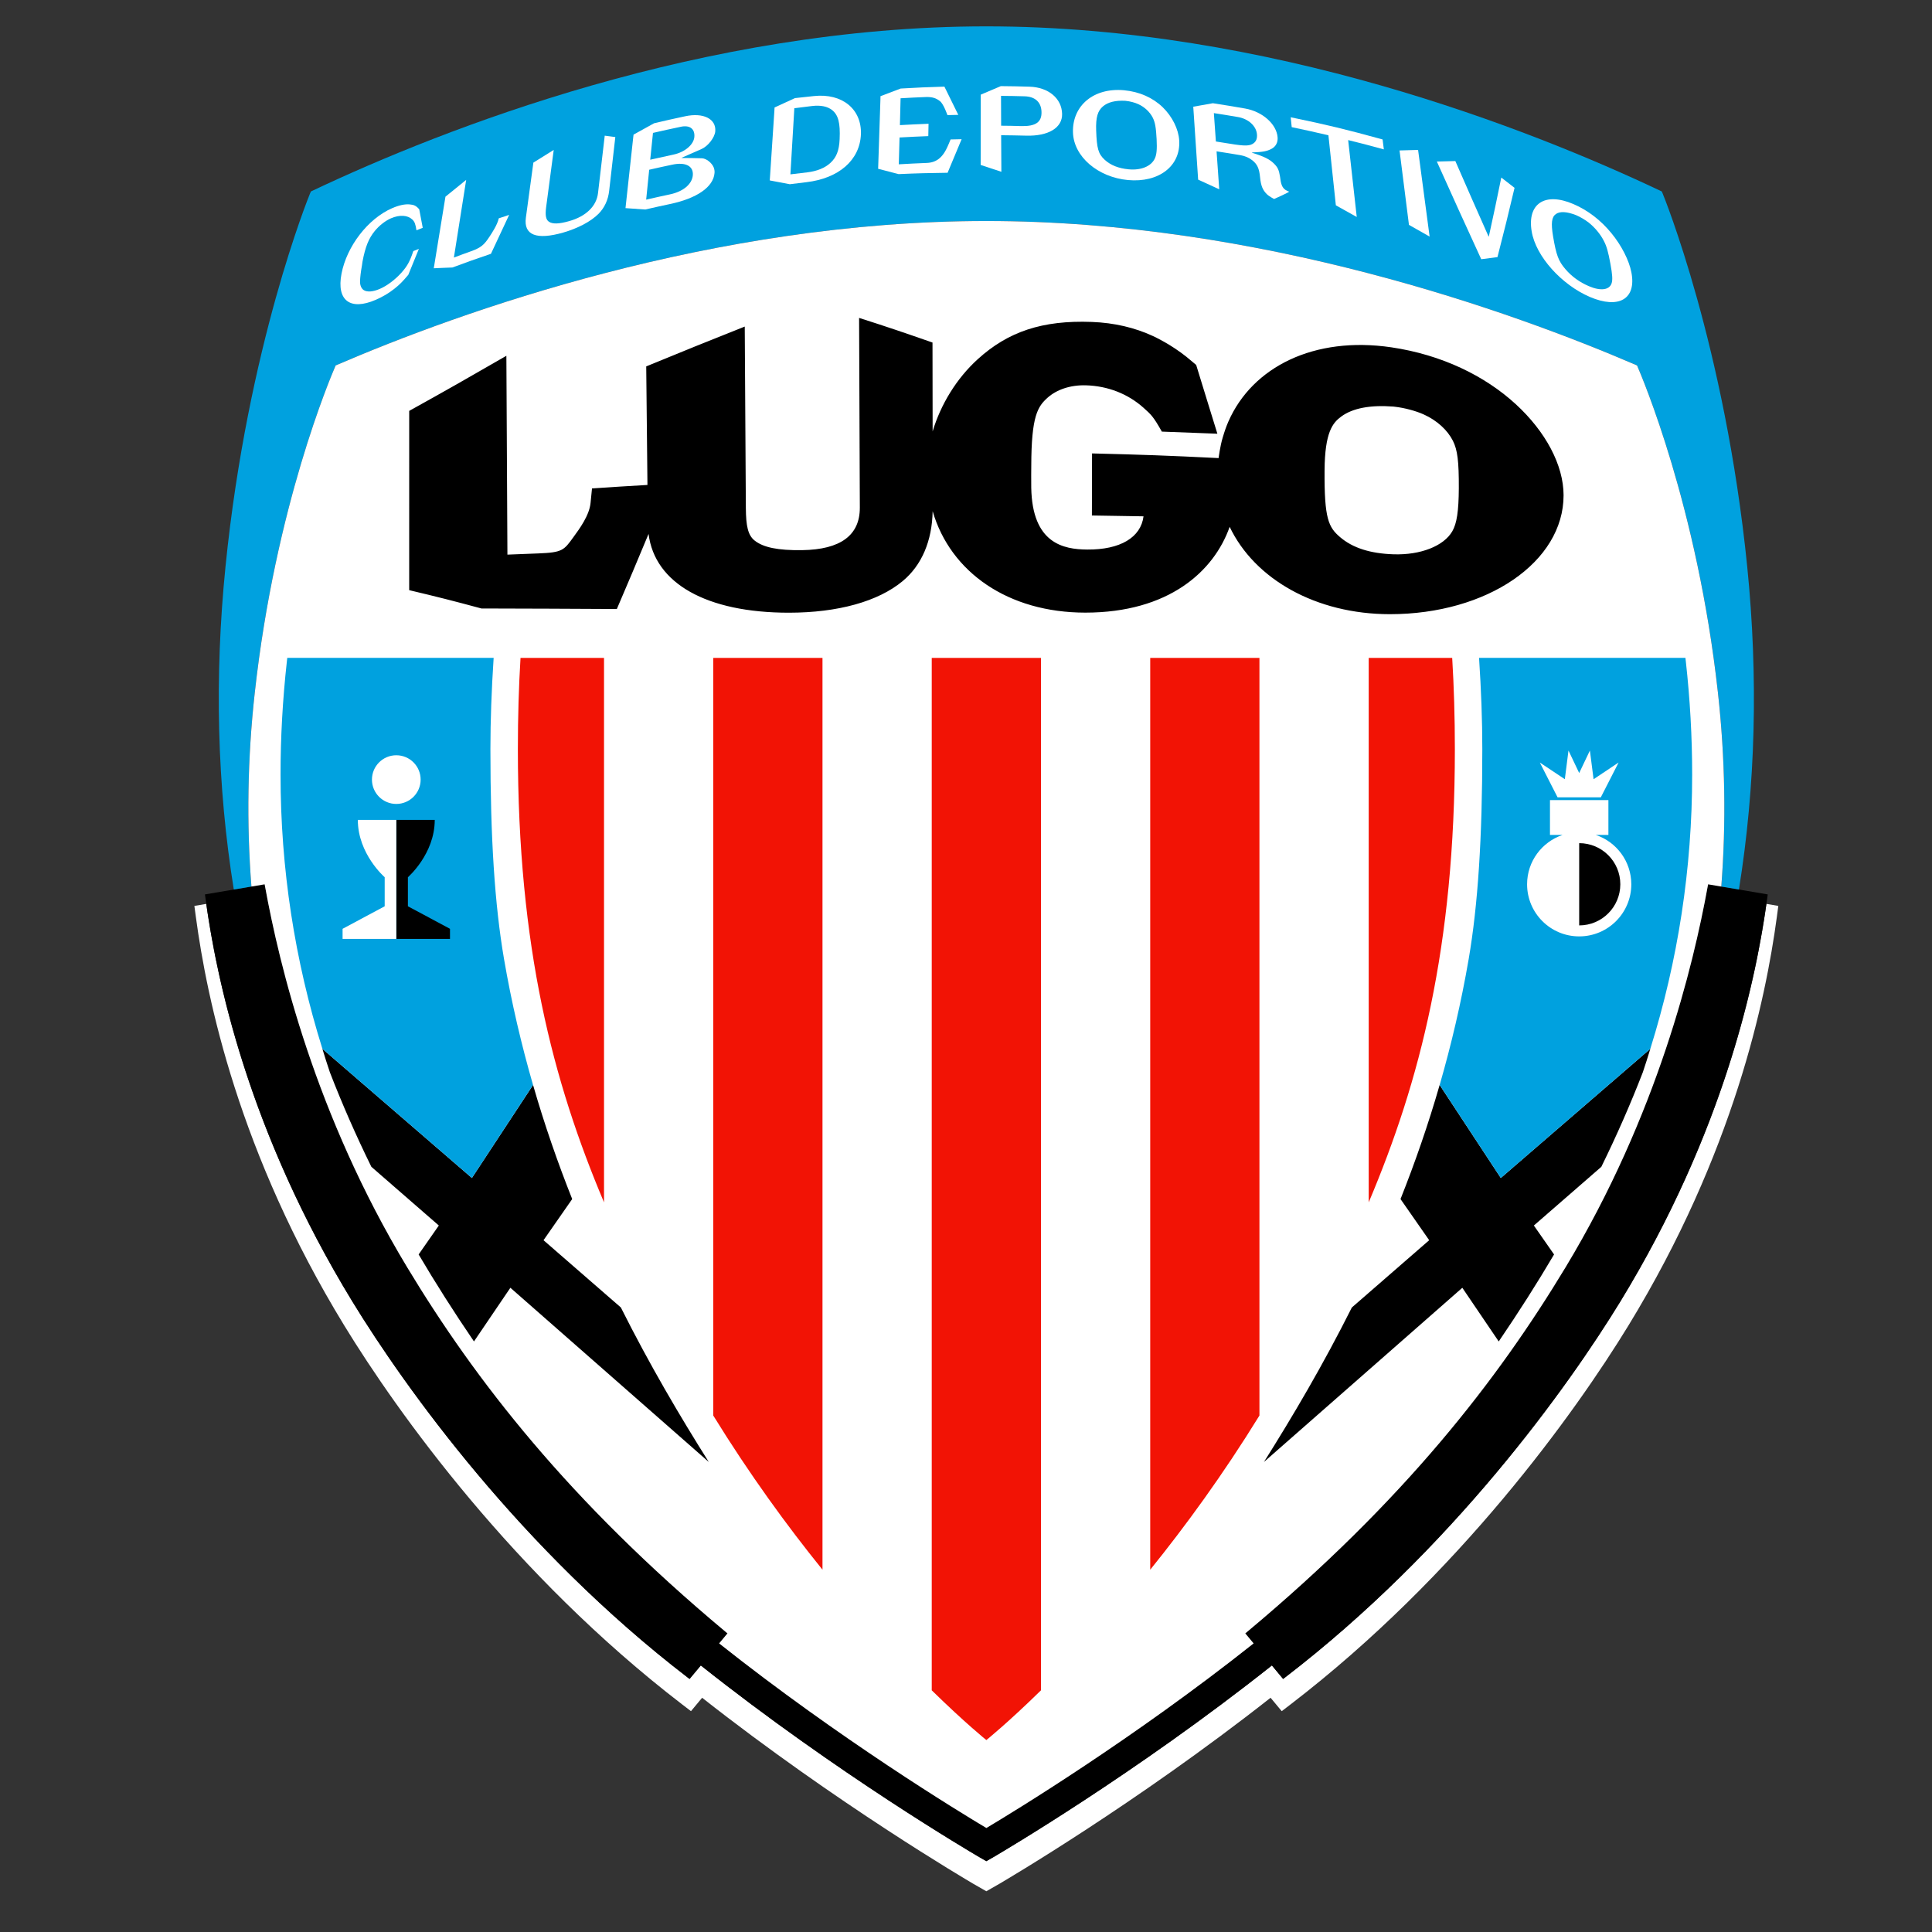 <?xml version="1.0" encoding="utf-8"?>
<!-- Generator: Adobe Illustrator 16.0.0, SVG Export Plug-In . SVG Version: 6.00 Build 0)  -->
<!DOCTYPE svg PUBLIC "-//W3C//DTD SVG 1.1//EN" "http://www.w3.org/Graphics/SVG/1.1/DTD/svg11.dtd">
<svg version="1.1" id="Layer_1" xmlns="http://www.w3.org/2000/svg" xmlns:xlink="http://www.w3.org/1999/xlink" x="0px" y="0px"
	 width="150px" height="150px" viewBox="0 0 150 150" enable-background="new 0 0 150 150" xml:space="preserve">
<rect x="0" y="0" width="150" height="150" fill="#333333" stroke="none"/>
<g>
	<path fill="#FFFFFF" d="M137.146,70.178c-0.913,6.418-3.45,17.938-11.334,30.856c-4.101,6.708-13.094,19.265-26.039,29.202
		l-0.152,0.117l-0.871-1.048c-10.633,8.44-21.062,14.548-21.508,14.815l-0.662,0.381l-0.664-0.383
		c-0.444-0.266-10.872-6.373-21.506-14.813l-0.872,1.048l-0.153-0.117c-12.944-9.938-21.938-22.494-26.037-29.202
		c-7.885-12.918-10.422-24.438-11.334-30.856l-0.922,0.156l0.12,0.891c0.856,6.364,3.331,18.287,11.514,31.683
		c4.134,6.766,13.165,19.381,26.212,29.402l0.71,0.544l0.865-1.041c10.481,8.245,20.584,14.163,21.027,14.428l1.04,0.596
		l1.026-0.588c0.458-0.272,10.562-6.19,21.042-14.436l0.865,1.042l0.711-0.545c13.047-10.021,22.076-22.637,26.211-29.402
		c8.183-13.396,10.656-25.319,11.514-31.683l0.119-0.891L137.146,70.178z"/>
	<path d="M132.613,68.657l-0.035,0.194c-1.105,6.063-3.883,17.702-11.037,29.551c-5.26,8.717-12.515,18.105-24.706,28.285
		l-0.154,0.129l0.647,0.777c-9.347,7.416-18.612,13.059-20.748,14.331c-2.136-1.272-11.401-6.915-20.747-14.331l0.646-0.777
		l-0.154-0.129c-12.191-10.18-19.446-19.568-24.706-28.285c-7.154-11.849-9.932-23.487-11.037-29.551l-0.036-0.194l-4.634,0.785
		l0.026,0.192c0.846,6.296,3.298,18.11,11.41,31.4c4.1,6.708,13.093,19.265,26.037,29.202l0.153,0.117l0.872-1.048
		c10.634,8.44,21.062,14.548,21.506,14.813l0.664,0.383l0.662-0.381c0.445-0.268,10.875-6.375,21.508-14.815l0.871,1.048
		l0.153-0.117c12.944-9.938,21.938-22.494,26.038-29.202c8.111-13.29,10.563-25.104,11.409-31.4l0.025-0.192L132.613,68.657z"/>
	<path fill="#00A1DF" d="M19.78,53.786c1.602-14.491,5.905-24.547,6.282-25.414c9.737-4.197,29.293-11.213,50.518-11.213
		c21.227,0,40.782,7.016,50.52,11.213c0.375,0.866,4.68,10.922,6.281,25.414c0.565,5.094,0.643,10.136,0.259,15.045l1.37,0.231
		c1.293-8.04,1.512-16.458,0.643-25.082c-1.729-17.147-6.503-28.807-6.551-28.924l-0.08-0.191l-0.189-0.09
		C118.773,10.022,98.59,2.047,76.58,2.047s-42.192,7.975-52.251,12.728l-0.19,0.09l-0.081,0.191
		c-0.047,0.118-4.821,11.777-6.549,28.924c-0.87,8.624-0.651,17.042,0.643,25.082l1.37-0.231
		C19.137,63.922,19.214,58.88,19.78,53.786"/>
	<path fill="#FFFFFF" d="M133.381,53.786c-1.602-14.491-5.906-24.547-6.281-25.414c-9.737-4.197-29.293-11.213-50.52-11.213
		c-21.225,0-40.781,7.016-50.519,11.213c-0.376,0.866-4.679,10.922-6.281,25.414c-0.566,5.094-0.643,10.136-0.259,15.045
		l1.026-0.174l0.036,0.194c1.105,6.063,3.883,17.702,11.037,29.551c5.26,8.717,12.515,18.105,24.707,28.285l0.154,0.129
		l-0.646,0.777c9.346,7.416,18.611,13.059,20.747,14.331c2.136-1.272,11.401-6.915,20.748-14.331l-0.648-0.777l0.155-0.129
		c12.191-10.18,19.446-19.568,24.706-28.285c7.154-11.849,9.932-23.487,11.037-29.551l0.035-0.194l1.026,0.174
		C134.023,63.922,133.946,58.88,133.381,53.786"/>
	<path d="M117.678,31.375c-2.41-2.208-5.753-3.832-9.652-4.409c-6.009-0.885-10.793,1.527-12.652,5.758
		c-0.175,0.402-0.293,0.743-0.444,1.251c-0.206,0.676-0.318,1.591-0.318,1.591c-3.925-0.195-5.892-0.265-9.826-0.362
		c-0.002,1.929-0.002,2.893-0.011,4.819c1.605,0.024,2.406,0.033,4.008,0.065c-0.209,1.645-1.812,2.599-4.371,2.579
		c-1.852-0.014-4.266-0.47-4.346-4.798c-0.01-0.546,0-1.552,0.002-1.696c0.004-3.891,0.508-4.612,1.256-5.287
		c0.709-0.635,1.769-1.004,2.986-0.97c1.707,0.049,3.269,0.666,4.475,1.746c0.59,0.528,0.762,0.678,1.42,1.848l4.312,0.164
		c-0.363-1.139-1.174-3.831-1.646-5.34c-0.124-0.108-0.19-0.161-0.323-0.271c-1.186-1.036-2.41-1.68-3.024-1.969
		c-1.404-0.653-3.006-1.033-4.752-1.099c-3.852-0.146-6.508,0.756-8.86,2.893c-1.66,1.508-2.875,3.521-3.503,5.604
		c0-2.76-0.002-4.139-0.01-6.898c-2.281-0.795-3.415-1.183-5.699-1.912c0.022,5.892,0.035,8.838,0.057,14.732
		c0.006,2.149-1.501,3.255-4.477,3.299c-1.876,0.027-3.021-0.208-3.7-0.752c-0.511-0.411-0.662-1.134-0.672-2.509
		c-0.029-5.637-0.047-8.458-0.086-14.097c-3.066,1.216-4.595,1.838-7.649,3.092c0.036,3.68,0.057,5.522,0.095,9.204
		c-1.725,0.102-2.583,0.152-4.305,0.271c-0.044,0.452-0.067,0.681-0.113,1.134c-0.095,0.97-0.872,2.02-1.328,2.644
		c-0.74,1.025-0.852,1.194-2.719,1.267c-0.965,0.035-1.445,0.053-2.407,0.094c-0.035-6.175-0.048-9.261-0.081-15.437
		c-3.025,1.745-4.532,2.606-7.544,4.277l-0.001,13.919c2.24,0.531,3.362,0.816,5.609,1.422c4.207,0.008,6.306,0.021,10.512,0.042
		c0.985-2.299,1.479-3.467,2.463-5.83c0.48,3.832,4.482,6.117,10.902,6.116c3.79-0.002,6.92-0.866,8.831-2.457
		c1.486-1.239,2.278-3.119,2.324-5.423c1.388,4.752,5.873,7.873,11.851,7.874c6.461,0,9.984-3.19,11.209-6.661
		c1.937,4.063,6.699,6.781,12.446,6.782c7.558-0.002,13.479-4.058,13.479-9.233C121.395,36.112,120.001,33.505,117.678,31.375
		 M112.757,41.246c-0.657,1.145-2.464,1.859-4.567,1.79c-1.801-0.061-3.162-0.491-4.146-1.333c-0.896-0.765-1.231-1.419-1.205-5.181
		c0.021-2.977,0.634-3.702,1.307-4.191c0.887-0.646,2.252-0.902,4.045-0.764c0.04,0.004,0.061,0.004,0.105,0.013
		c0.73,0.082,1.617,0.316,2.229,0.592c1.041,0.466,1.854,1.215,2.278,2.051c0.354,0.707,0.469,1.571,0.459,3.697
		C113.252,39.679,113.107,40.645,112.757,41.246"/>
	<path fill="#FFFFFF" d="M28.141,20.33c0.218-1.161,0.488-1.831,0.965-2.407c0.345-0.419,0.819-0.786,1.245-0.972
		c0.685-0.297,1.304-0.247,1.657,0.09c0.187,0.171,0.254,0.368,0.326,0.841c0.191-0.08,0.292-0.119,0.487-0.196
		c-0.112-0.573-0.164-0.861-0.271-1.435c-0.255-0.289-0.414-0.353-0.757-0.382c-0.35-0.029-0.796,0.058-1.338,0.29
		c-1.908,0.829-3.538,2.982-3.942,5.1c-0.396,2.076,0.681,2.875,2.656,2.021c0.538-0.235,1-0.504,1.443-0.854
		c0.403-0.319,0.622-0.536,1.09-1.091c0.328-0.81,0.495-1.209,0.82-2.014c-0.172,0.071-0.259,0.108-0.433,0.175
		c-0.272,0.814-0.472,1.172-0.933,1.688c-0.485,0.537-1.114,1.007-1.661,1.243c-0.543,0.237-1.009,0.268-1.27,0.087
		c-0.18-0.123-0.285-0.395-0.271-0.692c0.008-0.268,0.052-0.683,0.148-1.214C28.118,20.512,28.125,20.415,28.141,20.33"/>
	<path fill="#FFFFFF" d="M38.027,18.341c-0.436,0.671-0.673,0.885-1.466,1.17c-0.529,0.188-0.793,0.288-1.321,0.486
		c0.38-2.415,0.573-3.619,0.954-6.031c-0.641,0.518-0.964,0.779-1.609,1.304c-0.362,2.225-0.543,3.331-0.907,5.559
		c0.575-0.024,0.863-0.043,1.447-0.061c1.193-0.443,1.79-0.655,2.991-1.062c0.568-1.212,0.851-1.816,1.414-3.022
		c-0.32,0.107-0.485,0.161-0.805,0.267C38.609,17.464,38.219,18.042,38.027,18.341"/>
	<path fill="#FFFFFF" d="M46.43,14.992c-0.119,1.024-0.945,1.813-2.245,2.177c-0.789,0.224-1.268,0.236-1.558,0.051
		c-0.24-0.15-0.311-0.488-0.224-1.144c0.236-1.774,0.353-2.661,0.588-4.436c-0.634,0.389-0.947,0.585-1.58,0.985
		c-0.234,1.711-0.348,2.565-0.582,4.276c-0.187,1.367,0.841,1.743,2.896,1.156c1.141-0.331,2.14-0.85,2.75-1.462
		c0.457-0.465,0.739-1.064,0.82-1.777c0.192-1.671,0.287-2.499,0.478-4.176c-0.33-0.043-0.494-0.068-0.821-0.109
		C46.743,12.318,46.64,13.208,46.43,14.992"/>
	<path fill="#FFFFFF" d="M53.181,9.03c-0.959,0.204-1.44,0.314-2.396,0.539c-0.64,0.351-0.957,0.524-1.596,0.883
		c-0.01,0.081-0.012,0.124-0.025,0.207c-0.227,2.092-0.339,3.133-0.571,5.227c-0.013,0.109-0.019,0.163-0.029,0.273
		c0.614,0.038,0.922,0.061,1.535,0.107c0.771-0.178,1.155-0.262,1.925-0.426c2.059-0.433,3.362-1.308,3.451-2.403
		c0.017-0.144-0.008-0.29-0.062-0.436c-0.143-0.358-0.584-0.709-0.926-0.712c-0.626-0.016-0.942-0.02-1.565-0.024l0.001-0.016
		c0.619-0.272,0.924-0.412,1.54-0.676c0.506-0.22,1.03-0.896,1.071-1.38C55.611,9.233,54.617,8.718,53.181,9.03 M53.79,13.614
		c-0.064,0.694-0.758,1.263-1.771,1.476c-0.744,0.158-1.111,0.24-1.851,0.411c0.093-0.932,0.14-1.393,0.235-2.322
		c0.712-0.161,1.068-0.244,1.784-0.392C53.224,12.562,53.855,12.889,53.79,13.614 M52.283,12.003
		c-0.718,0.155-1.083,0.234-1.8,0.397c0.088-0.834,0.131-1.249,0.214-2.082c0.871-0.2,1.309-0.294,2.184-0.48
		c0.686-0.141,1.082,0.179,1.028,0.799C53.851,11.246,53.159,11.818,52.283,12.003"/>
	<path fill="#FFFFFF" d="M63.202,7.457c-0.593,0.061-0.884,0.092-1.481,0.16c-0.634,0.288-0.949,0.432-1.585,0.729
		c-0.007,0.098-0.009,0.146-0.013,0.249c-0.136,2.064-0.206,3.098-0.342,5.164c-0.007,0.101-0.01,0.146-0.018,0.249
		c0.624,0.114,0.935,0.177,1.558,0.295c0.517-0.065,0.773-0.098,1.289-0.158c2.501-0.294,4.149-1.699,4.232-3.719
		C66.913,8.476,65.393,7.226,63.202,7.457 M65.189,10.804c-0.039,0.893-0.251,1.416-0.717,1.845
		c-0.426,0.394-1.042,0.642-1.797,0.732c-0.521,0.061-0.787,0.091-1.308,0.156c0.124-2.057,0.182-3.077,0.305-5.134
		c0.546-0.07,0.817-0.106,1.365-0.171c0.696-0.082,1.218,0.033,1.576,0.321C65.081,8.932,65.247,9.539,65.189,10.804"/>
	<path fill="#FFFFFF" d="M73.446,11.63c-0.279,0.53-0.691,0.988-1.481,1.02c-0.873,0.036-1.311,0.056-2.183,0.107
		c0.023-0.832,0.039-1.251,0.058-2.083c0.896-0.05,1.341-0.071,2.233-0.106c0.008-0.385,0.009-0.575,0.019-0.959
		c-0.893,0.037-1.334,0.056-2.223,0.105c0.022-0.832,0.03-1.247,0.052-2.084c0.782-0.047,1.167-0.064,1.95-0.096
		c0.535-0.021,0.834,0.102,1.109,0.321c0.289,0.229,0.579,1.082,0.579,1.082c0.338-0.009,0.506-0.015,0.843-0.019
		c-0.437-0.879-0.65-1.315-1.078-2.192c-1.359,0.04-2.037,0.069-3.395,0.148c-0.624,0.233-0.943,0.351-1.568,0.593
		c-0.003,0.097-0.002,0.15-0.005,0.248c-0.067,2.062-0.102,3.082-0.17,5.144c-0.005,0.1-0.006,0.147-0.007,0.247
		c0.632,0.159,0.95,0.245,1.588,0.412c1.518-0.068,2.279-0.083,3.804-0.104c0.441-1.049,0.659-1.567,1.089-2.606
		c-0.341,0.005-0.518,0.011-0.857,0.019C73.803,10.826,73.586,11.372,73.446,11.63"/>
	<path fill="#FFFFFF" d="M79.925,6.73c-0.888-0.026-1.331-0.036-2.222-0.043c-0.618,0.26-0.929,0.392-1.558,0.662
		c0.001,2.187-0.005,3.275-0.006,5.457c0.637,0.208,0.966,0.317,1.607,0.532c-0.005-1.136-0.009-1.704-0.017-2.84
		c0.781,0.009,1.174,0.014,1.955,0.034c1.705,0.045,2.807-0.607,2.777-1.693C82.436,7.649,81.406,6.772,79.925,6.73 M79.298,9.79
		c-0.626-0.019-0.942-0.025-1.57-0.03c-0.007-0.925-0.009-1.388-0.009-2.316c0.719,0.003,1.09,0.013,1.816,0.032
		c0.85,0.019,1.315,0.475,1.328,1.229C80.881,9.484,80.404,9.814,79.298,9.79"/>
	<path fill="#FFFFFF" d="M90.277,8.33c-0.774-0.747-1.811-1.212-3.01-1.323c-2.354-0.214-4.018,1.192-3.962,3.266
		c0.052,1.899,1.95,3.492,4.274,3.707c2.375,0.217,4.091-1.072,3.976-3.065C91.502,10.023,91.012,9.047,90.277,8.33 M89.662,12.301
		c-0.279,0.612-1.076,0.938-2.031,0.845c-0.783-0.073-1.399-0.315-1.865-0.742c-0.494-0.459-0.612-0.874-0.66-2.271
		c-0.035-1.024,0.115-1.523,0.529-1.876c0.386-0.327,0.972-0.471,1.726-0.431c0.02,0.004,0.026,0.004,0.048,0.006
		c0.312,0.032,0.689,0.123,0.979,0.259c0.491,0.225,0.896,0.615,1.115,1.051c0.178,0.36,0.248,0.748,0.297,1.663
		C89.839,11.584,89.803,12,89.662,12.301"/>
	<path fill="#FFFFFF" d="M99.435,14.08c-0.025-0.141-0.027-0.194-0.052-0.352c-0.084-0.534-0.181-0.743-0.483-1.037
		c-0.324-0.316-0.721-0.531-1.696-0.834c0-0.008,0.003-0.012,0.001-0.019c0.835-0.037,1.136-0.086,1.505-0.276
		c0.345-0.18,0.521-0.511,0.481-0.923c-0.093-1.01-1.169-1.975-2.519-2.213c-0.997-0.173-1.506-0.257-2.505-0.412
		c-0.61,0.104-0.91,0.16-1.522,0.271c0.15,2.266,0.23,3.396,0.379,5.661c0.652,0.295,0.978,0.445,1.637,0.75
		c-0.082-1.183-0.125-1.769-0.207-2.946c0.745,0.115,1.119,0.174,1.865,0.3c0.348,0.062,0.645,0.189,0.902,0.39
		c0.393,0.308,0.542,0.629,0.61,1.322c0.067,0.665,0.201,0.99,0.53,1.317c0.178,0.176,0.561,0.37,0.561,0.37
		s1.242-0.547,1.157-0.574C99.684,14.742,99.522,14.528,99.435,14.08 M95.477,11.156c-0.43-0.067-0.644-0.102-1.076-0.17
		c-0.062-0.879-0.093-1.323-0.157-2.204c0.749,0.113,1.122,0.178,1.867,0.304c0.813,0.136,1.427,0.698,1.478,1.339
		c0.029,0.311-0.056,0.538-0.248,0.688C97.043,11.345,96.652,11.351,95.477,11.156"/>
	<path fill="#FFFFFF" d="M107.344,10.827c-2.835-0.781-4.266-1.127-7.133-1.722c0.031,0.307,0.047,0.46,0.077,0.766
		c1.143,0.239,1.712,0.368,2.85,0.632c0.231,2.173,0.345,3.258,0.577,5.437c0.646,0.355,0.973,0.54,1.622,0.906
		c-0.265-2.392-0.399-3.582-0.666-5.97c1.114,0.276,1.671,0.419,2.77,0.723C107.406,11.288,107.381,11.134,107.344,10.827"/>
	<path fill="#FFFFFF" d="M108.66,11.681c0.288,2.313,0.441,3.469,0.731,5.779c0.642,0.362,0.962,0.541,1.604,0.909
		c-0.359-2.692-0.539-4.036-0.895-6.729C109.524,11.653,109.237,11.661,108.66,11.681"/>
	<path fill="#FFFFFF" d="M115.592,18.363c-0.012,0-0.012-0.003-0.021-0.003c-1.044-2.353-1.562-3.523-2.579-5.856
		c-0.568,0.014-0.857,0.017-1.435,0.038c1.354,3.012,2.042,4.528,3.446,7.584c0.504-0.07,0.761-0.103,1.26-0.164
		c0.557-2.157,0.816-3.228,1.326-5.377c-0.414-0.323-0.617-0.48-1.029-0.8C116.189,15.618,115.992,16.531,115.592,18.363"/>
	<path fill="#FFFFFF" d="M126.661,21.147c-0.179-0.931-0.76-2.076-1.546-3.036c-0.818-1.004-1.835-1.79-2.969-2.273
		c-2.212-0.947-3.582-0.015-3.229,2.115c0.318,1.958,2.34,4.167,4.524,5.103C125.679,24.011,127.062,23.223,126.661,21.147
		 M125.128,21.984c-0.167,0.538-0.856,0.624-1.763,0.237c-0.733-0.314-1.343-0.756-1.833-1.332c-0.533-0.621-0.704-1.078-0.95-2.526
		c-0.178-1.057-0.109-1.522,0.224-1.75c0.313-0.217,0.846-0.186,1.55,0.088c0.017,0.01,0.023,0.012,0.04,0.017
		c0.296,0.127,0.662,0.341,0.95,0.563c0.488,0.389,0.915,0.907,1.179,1.427c0.219,0.423,0.335,0.835,0.51,1.787
		C125.183,21.302,125.213,21.721,125.128,21.984"/>
	<path d="M42.199,96.29l2.226-3.195c-1.115-2.805-2.145-5.755-3.039-8.858l-4.748,7.221L25.029,81.429
		c0.191,0.61,0.375,1.223,0.583,1.823c0.954,2.467,2.025,4.904,3.22,7.338l5.238,4.558l-1.567,2.247
		c1.312,2.226,2.739,4.471,4.296,6.755l2.827-4.168l15.403,13.525c-2.229-3.534-4.585-7.527-6.825-11.994L42.199,96.29z"/>
	<path d="M110.962,96.29l-2.226-3.195c1.115-2.805,2.144-5.755,3.038-8.858l4.748,7.221l11.609-10.028
		c-0.191,0.61-0.376,1.223-0.583,1.823c-0.955,2.467-2.025,4.904-3.221,7.338l-5.238,4.558l1.568,2.247
		c-1.312,2.226-2.74,4.471-4.296,6.755l-2.827-4.168l-15.403,13.525c2.229-3.534,4.586-7.527,6.825-11.994L110.962,96.29z"/>
	<path fill="#00A1DF" d="M22.275,51.328c-0.329,2.962-0.496,5.927-0.493,8.812c-0.003,7.286,1.102,14.437,3.249,21.29l11.608,10.029
		l4.745-7.223c-0.896-3.11-1.665-6.364-2.252-9.78c-0.722-4.216-1.057-9.396-1.056-16.303c0-2.207,0.087-4.588,0.251-7.076H22.304
		C22.296,51.161,22.284,51.243,22.275,51.328"/>
	<path fill="#00A1DF" d="M115.086,58.154c0,6.906-0.336,12.086-1.057,16.302c-0.587,3.416-1.356,6.67-2.253,9.78l4.746,7.223
		L128.13,81.43c2.147-6.854,3.251-14.003,3.249-21.291c0.002-2.884-0.164-5.848-0.494-8.811c-0.008-0.085-0.02-0.167-0.029-0.25
		h-16.022C114.998,53.566,115.086,55.946,115.086,58.154"/>
	<path fill="#F21305" d="M72.34,131.236c2.594,2.541,4.24,3.862,4.24,3.862s1.648-1.321,4.241-3.862V51.078H72.34V131.236z"/>
	<path fill="#F21305" d="M55.377,109.901c2.822,4.579,5.742,8.581,8.481,11.97V51.078h-8.481V109.901z"/>
	<path fill="#F21305" d="M40.207,58.153c0,15.43,2.728,25.825,6.689,35.199V51.078h-6.483
		C40.277,53.317,40.207,55.669,40.207,58.153"/>
	<path fill="#F21305" d="M106.266,93.351c3.961-9.374,6.689-19.768,6.689-35.198c0-2.483-0.071-4.835-0.207-7.075h-6.482V93.351z"/>
	<path fill="#F21305" d="M89.303,121.871c2.738-3.389,5.659-7.391,8.48-11.97V51.078h-8.48V121.871z"/>
	<path d="M34.938,72.113l-3.269-1.75v-2.256c0,0,2.084-1.801,2.084-4.45h-2.986v9.24h4.17V72.113z"/>
	<path fill="#FFFFFF" d="M26.598,72.113l3.269-1.75v-2.256c0,0-2.085-1.801-2.085-4.45h2.986v9.24h-4.17V72.113z"/>
	<path fill="#FFFFFF" d="M32.658,60.528c0,1.044-0.846,1.89-1.89,1.89c-1.044,0-1.89-0.846-1.89-1.89s0.846-1.89,1.89-1.89
		C31.812,58.638,32.658,59.484,32.658,60.528"/>
	<path fill="#FFFFFF" d="M123.9,64.825h0.976v-2.706h-4.536v2.706h0.976c-1.599,0.54-2.753,2.048-2.753,3.831
		c0,2.233,1.812,4.045,4.046,4.045s4.045-1.812,4.045-4.045C126.653,66.873,125.5,65.364,123.9,64.825"/>
	<path d="M122.608,65.462v6.386c1.763,0,3.193-1.43,3.193-3.194C125.802,66.892,124.371,65.462,122.608,65.462"/>
	<polygon fill="#FFFFFF" points="123.725,60.497 123.439,58.271 122.608,60.018 121.777,58.271 121.493,60.497 119.551,59.202 
		120.93,61.905 124.287,61.905 125.667,59.202 	"/>
</g>
</svg>
